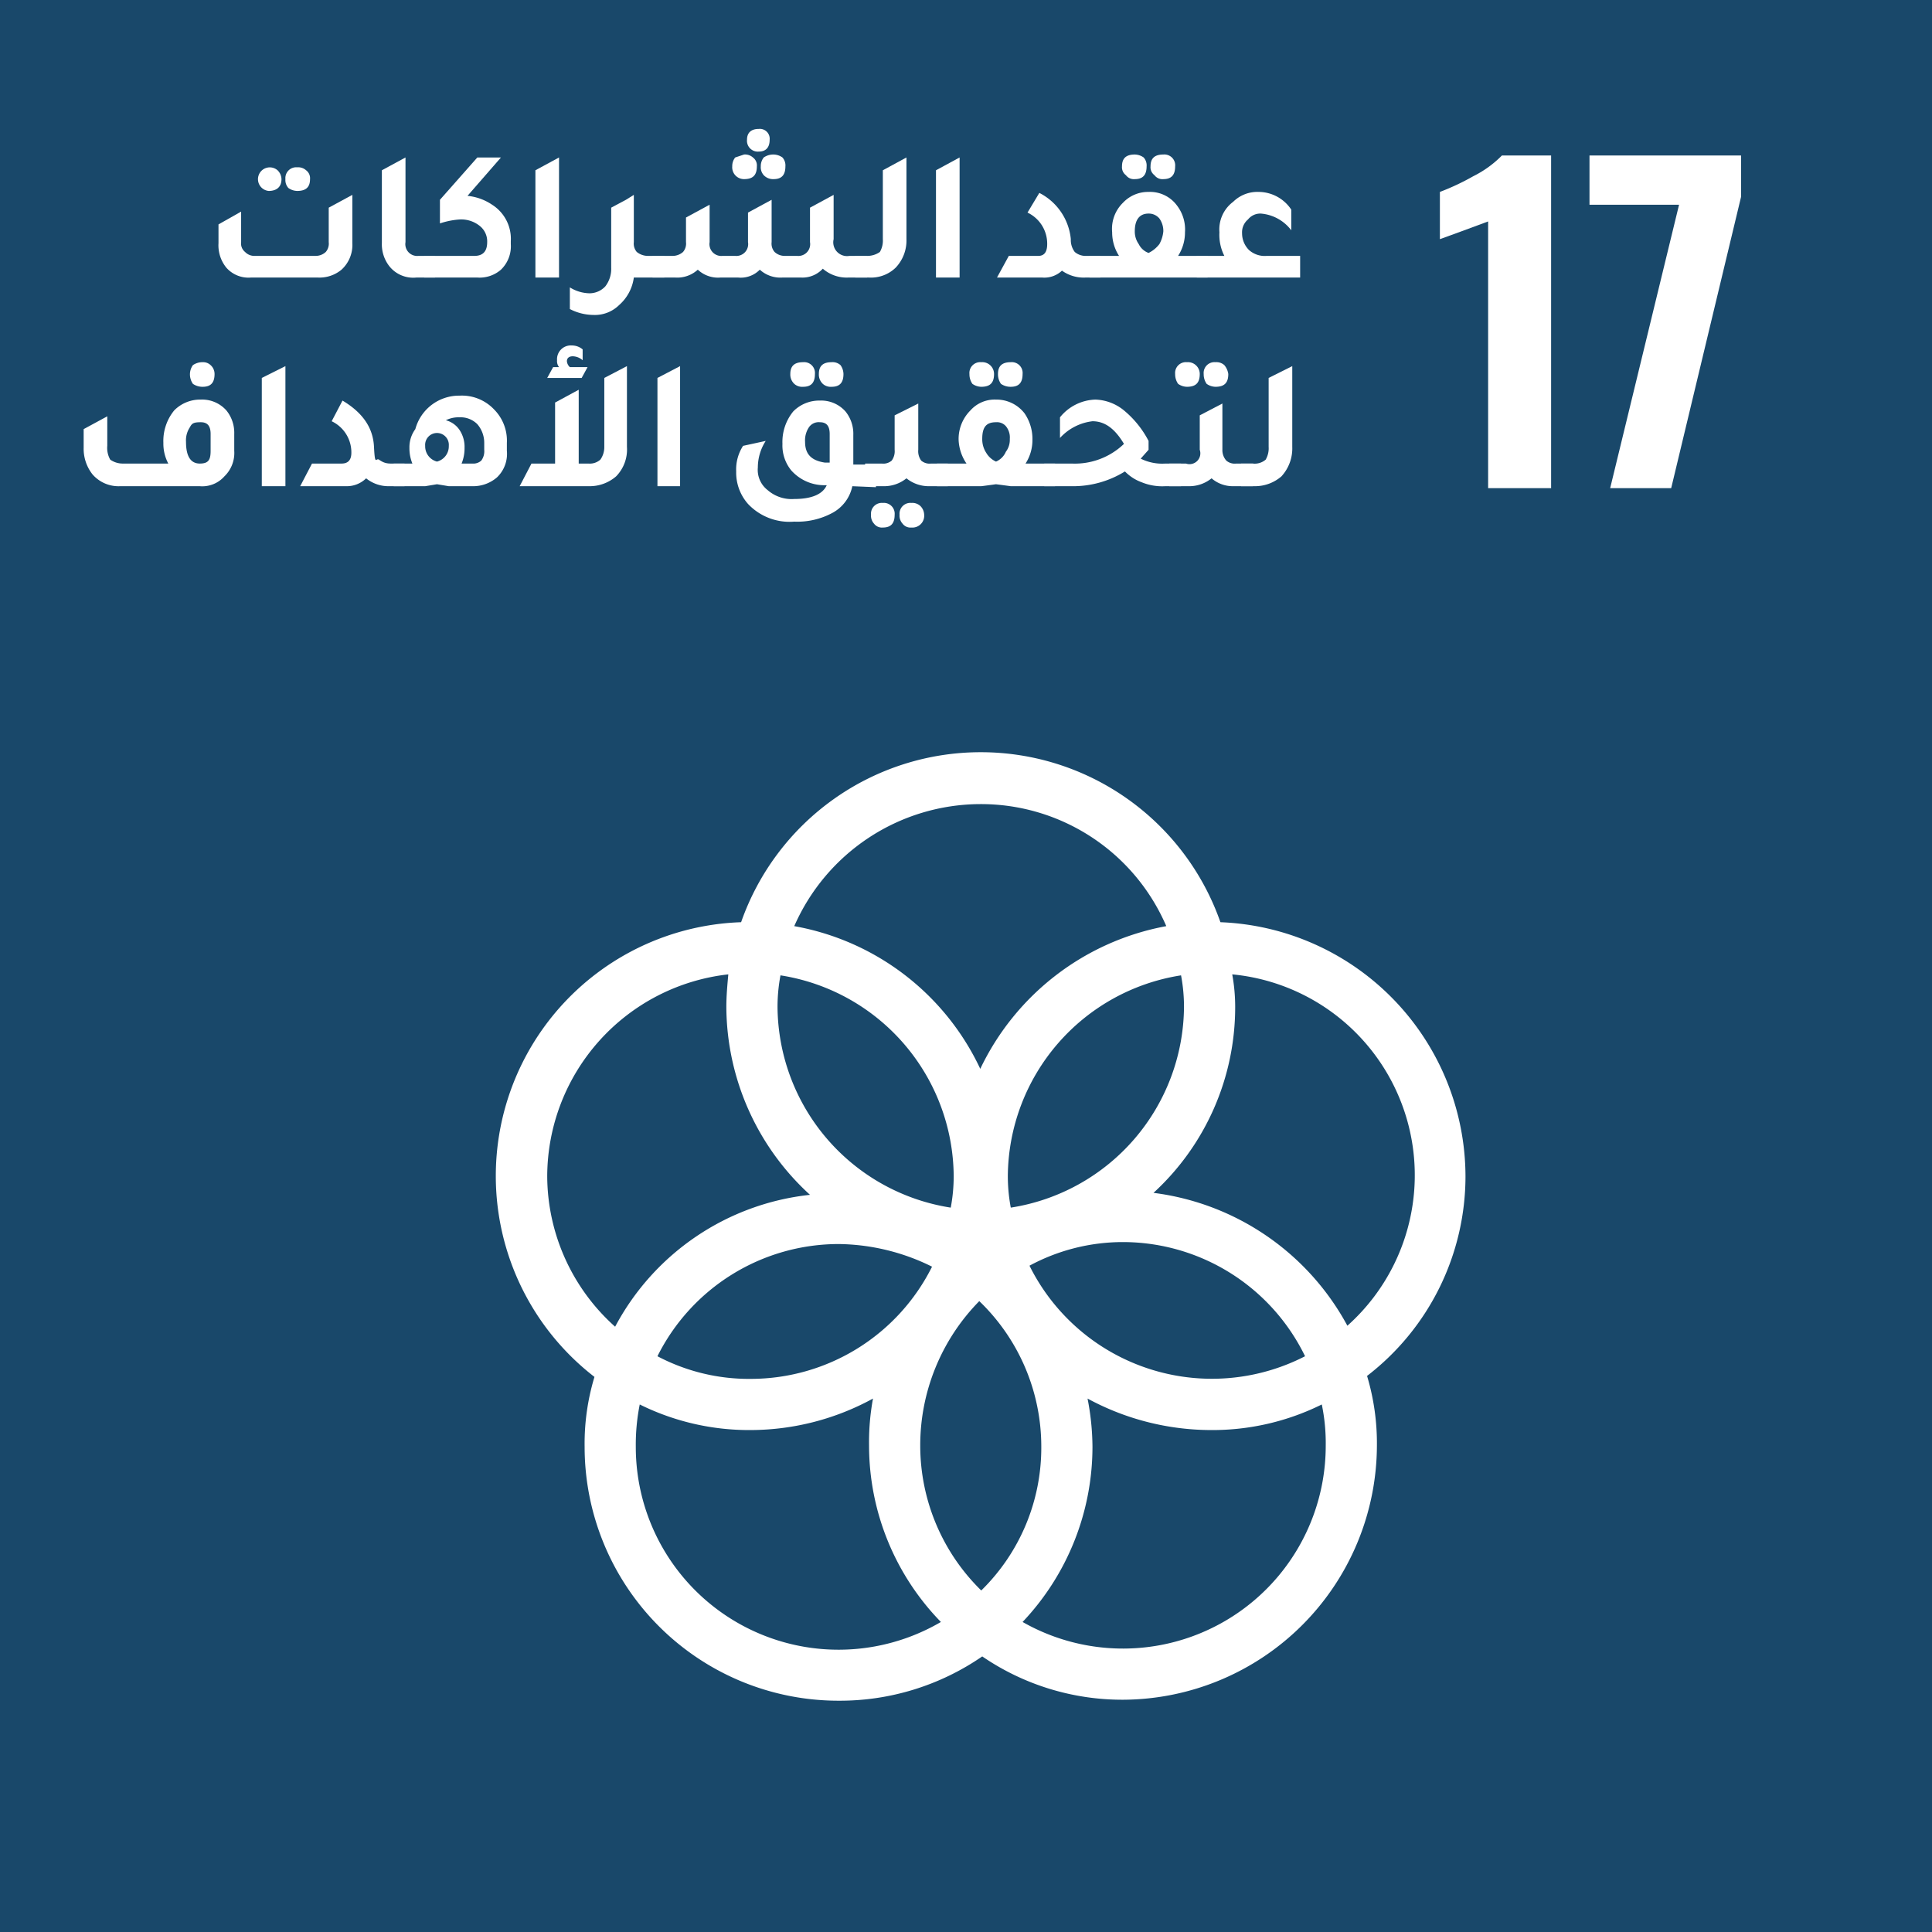 <svg xmlns="http://www.w3.org/2000/svg" viewBox="0 0 196.3 196.3"><defs><style>.a{fill:#19486a;}.b{fill:#fff;}</style></defs><title>color-sdg-ar</title><rect class="a" x="-0.2" y="-0.3" width="197.3" height="197.32"/><path class="b" d="M148.9,119.5A25.9,25.9,0,0,0,124,93.7a25.8,25.8,0,0,0-48.7,0,25.8,25.8,0,0,0-14.9,46.2,23.4,23.4,0,0,0-1,7.1,25.8,25.8,0,0,0,25.8,25.8,25.5,25.5,0,0,0,14.6-4.5,25.2,25.2,0,0,0,14.3,4.4,25.9,25.9,0,0,0,25.8-25.8,23.9,23.9,0,0,0-1-7.1,25.6,25.6,0,0,0,10-20.3m-28.6-17.2a20.8,20.8,0,0,1-17.6,20.4,17.3,17.3,0,0,1-.3-3.2A20.8,20.8,0,0,1,120,99.1a17.3,17.3,0,0,1,.3,3.2M99.7,161.6a20.6,20.6,0,0,1-6.2-14.7,20.9,20.9,0,0,1,6-14.7,20.5,20.5,0,0,1,6.3,14.8,20.3,20.3,0,0,1-6.1,14.6M79.3,99.1a20.8,20.8,0,0,1,17.6,20.4,17.3,17.3,0,0,1-.3,3.2A20.8,20.8,0,0,1,79,102.3a17.3,17.3,0,0,1,.3-3.2m15.4,29.6a20.6,20.6,0,0,1-18.4,11.4,19.9,19.9,0,0,1-9.5-2.3,20.6,20.6,0,0,1,18.4-11.4,21.8,21.8,0,0,1,9.5,2.3m9.9-.1a20,20,0,0,1,9.5-2.4,20.6,20.6,0,0,1,18.5,11.6,20.7,20.7,0,0,1-28-9.2m-5-46.9a20.5,20.5,0,0,1,18.9,12.4,26.2,26.2,0,0,0-18.9,14.5A25.9,25.9,0,0,0,80.7,94.1,20.7,20.7,0,0,1,99.6,81.7m-44,37.8A20.7,20.7,0,0,1,74,99c-.1,1.1-.2,2.2-.2,3.3a26,26,0,0,0,8.5,19.1,25.5,25.5,0,0,0-19.8,13.4,20.6,20.6,0,0,1-6.9-15.3m9,27.5a20.9,20.9,0,0,1,.4-4.3,25,25,0,0,0,11.3,2.6,26,26,0,0,0,12.4-3.2,24.5,24.5,0,0,0-.4,4.8,25.7,25.7,0,0,0,7.3,17.9,20.6,20.6,0,0,1-31-17.8m70.1-.1a20.6,20.6,0,0,1-30.8,17.9A25.9,25.9,0,0,0,111,147a26.3,26.3,0,0,0-.5-4.9,26.4,26.4,0,0,0,12.5,3.2,25,25,0,0,0,11.3-2.6,19.3,19.3,0,0,1,.4,4.2m-17.5-25.7a25.6,25.6,0,0,0,8.3-18.9,18.4,18.4,0,0,0-.3-3.3,20.5,20.5,0,0,1,11.7,35.7,26.1,26.1,0,0,0-19.7-13.5"/><path class="b" d="M25.5,28.2a3,3,0,0,1-2.5-1,3.6,3.6,0,0,1-.8-2.5V22.8l2.3-1.3v3.1a1.1,1.1,0,0,0,.4,1,1.3,1.3,0,0,0,1,.4h6.2a1.5,1.5,0,0,0,1-.4,1.3,1.3,0,0,0,.3-1V21.1l2.4-1.3v4.9a3.4,3.4,0,0,1-1.1,2.7,3.5,3.5,0,0,1-2.4.8Zm1.8-8.8a1.2,1.2,0,1,1,.9-2.1,1.3,1.3,0,0,1,.4.9c0,.8-.5,1.2-1.3,1.2m2.9,0a1.6,1.6,0,0,1-.9-.3,1.2,1.2,0,0,1-.3-.9A1.1,1.1,0,0,1,30.2,17a1.2,1.2,0,0,1,.9.3,1,1,0,0,1,.4.9c0,.8-.4,1.2-1.3,1.2"/><path class="b" d="M42.3,28.2a3.1,3.1,0,0,1-2.7-1.1,3.6,3.6,0,0,1-.8-2.4V17.3L41.2,16v8.6A1.2,1.2,0,0,0,42.5,26h1.7v2.2Z"/><path class="b" d="M47.5,19.9a5.4,5.4,0,0,1,2.5.9,4.1,4.1,0,0,1,1.9,3.7v.3a3.3,3.3,0,0,1-1,2.6,3.3,3.3,0,0,1-2.4.8H43.1V26h5.1c.9,0,1.3-.5,1.3-1.4h0a2,2,0,0,0-.7-1.6,3,3,0,0,0-2.1-.7,7.9,7.9,0,0,0-2,.4V20.3L48.5,16h2.4Z"/><polygon class="b" points="54.4 28.2 54.4 17.3 56.8 16 56.8 28.2 54.4 28.2"/><path class="b" d="M65.8,26h1.7v2.2H64.4a4.5,4.5,0,0,1-1.5,2.8,3.5,3.5,0,0,1-2.6,1,5.3,5.3,0,0,1-2.4-.6V29.2a3.9,3.9,0,0,0,2,.6,2.2,2.2,0,0,0,1.6-.7,2.9,2.9,0,0,0,.6-1.9V21.1l1.5-.8.8-.5h0v4.8a1.3,1.3,0,0,0,.3,1,1.8,1.8,0,0,0,1.1.4"/><path class="b" d="M66.3,28.2V26h2a1.6,1.6,0,0,0,1.1-.4,1.3,1.3,0,0,0,.3-1V22.1l2.4-1.3v3.8A1.2,1.2,0,0,0,73.4,26h1.3A1.2,1.2,0,0,0,76,24.6v-3l2.4-1.3v4.3a1.3,1.3,0,0,0,.3,1,1.5,1.5,0,0,0,1,.4H81a1.2,1.2,0,0,0,1.3-1.4V21.1l2.4-1.3v4.5A1.4,1.4,0,0,0,86.3,26h1.8v2.2H86.2a3.7,3.7,0,0,1-2.6-.9,2.8,2.8,0,0,1-2.2.9H79.5a3.1,3.1,0,0,1-2.3-.8,2.7,2.7,0,0,1-2.2.8H73.2a3,3,0,0,1-2.3-.8,3.1,3.1,0,0,1-2.3.8Zm9.3-10a1.2,1.2,0,0,1-1.2-1.3,1.4,1.4,0,0,1,.3-.9l.9-.3a1.2,1.2,0,0,1,.9.3,1,1,0,0,1,.4.9c0,.9-.4,1.3-1.3,1.3m1.5-2.8a1.1,1.1,0,0,1-1.2-1.2c0-.7.4-1.1,1.2-1.1a1,1,0,0,1,1.1,1.1c0,.8-.4,1.2-1.1,1.2m1.5,2.8a1.3,1.3,0,0,1-1-.4,1.2,1.2,0,0,1-.3-.9,1.4,1.4,0,0,1,.3-.9,1.7,1.7,0,0,1,1-.3,1.6,1.6,0,0,1,.9.3,1.2,1.2,0,0,1,.3.9c0,.9-.4,1.3-1.2,1.3"/><path class="b" d="M86.9,28.2V26h1.2a2.2,2.2,0,0,0,1.3-.4,2.3,2.3,0,0,0,.3-1.3v-7L92.1,16v8.3A4,4,0,0,1,91,27.2a3.6,3.6,0,0,1-2.7,1Z"/><polygon class="b" points="95.1 28.2 95.1 17.3 97.5 16 97.5 28.2 95.1 28.2"/><path class="b" d="M101.3,28.2l1.2-2.2h3q.9,0,.9-1.2a3.5,3.5,0,0,0-2-3.2l1.2-2a5.9,5.9,0,0,1,3.2,4.7,2,2,0,0,0,.4,1.3,1.7,1.7,0,0,0,1.2.4h1.4v2.2h-1.5a3.8,3.8,0,0,1-2.4-.7,2.6,2.6,0,0,1-2,.7Z"/><path class="b" d="M119.7,26h3v2.2h-12V26h3a4.4,4.4,0,0,1-.7-2.4,3.7,3.7,0,0,1,1.1-3,3.5,3.5,0,0,1,2.6-1.1,3.4,3.4,0,0,1,2.9,1.4,4,4,0,0,1,.8,2.7,4.4,4.4,0,0,1-.7,2.4m-4.4-7.8a1,1,0,0,1-.9-.4,1,1,0,0,1-.4-.9c0-.8.4-1.2,1.3-1.2a1.6,1.6,0,0,1,.9.3,1.2,1.2,0,0,1,.3.9c0,.9-.4,1.3-1.2,1.3m1.4,7.5a3.1,3.1,0,0,0,1.1-.9,3.3,3.3,0,0,0,.4-1.3,2.2,2.2,0,0,0-.4-1.3,1.4,1.4,0,0,0-1.1-.5c-.9,0-1.4.6-1.4,1.8a2.2,2.2,0,0,0,.4,1.3,1.8,1.8,0,0,0,1,.9m1.5-7.5a1,1,0,0,1-.9-.4,1,1,0,0,1-.4-.9c0-.8.4-1.2,1.3-1.2a1.1,1.1,0,0,1,1.2,1.2c0,.9-.4,1.3-1.2,1.3"/><path class="b" d="M132.1,26v2.2H121.6V26h2.8a4.7,4.7,0,0,1-.5-2.4,3.5,3.5,0,0,1,1.4-3.1,3.5,3.5,0,0,1,2.6-1,4,4,0,0,1,3.3,1.8v2.1a4.3,4.3,0,0,0-3.1-1.7,1.6,1.6,0,0,0-1.3.6,1.7,1.7,0,0,0-.6,1.4,2.4,2.4,0,0,0,.7,1.7,2.4,2.4,0,0,0,1.8.6Z"/><path class="b" d="M12.2,49.4a3.5,3.5,0,0,1-2.8-1.2,4.2,4.2,0,0,1-.9-2.7V43.6l2.4-1.3v3a2.4,2.4,0,0,0,.3,1.4,2.2,2.2,0,0,0,1.3.4h4.6a4.3,4.3,0,0,1-.5-2.1,4.9,4.9,0,0,1,1.1-3.3,3.7,3.7,0,0,1,2.7-1.1A3.3,3.3,0,0,1,23,41.7a3.6,3.6,0,0,1,.8,2.4v1.7a3.3,3.3,0,0,1-1,2.6,3,3,0,0,1-2.5,1Zm9.2-5.3c0-.8-.3-1.2-1-1.2s-.9.1-1.1.5a2.4,2.4,0,0,0-.4,1.5c0,1.5.5,2.2,1.4,2.2s1.1-.4,1.1-1.3Zm-.8-4.8a1.7,1.7,0,0,1-1-.3,1.7,1.7,0,0,1-.3-1,1.6,1.6,0,0,1,.3-.9,1.7,1.7,0,0,1,1-.3,1.1,1.1,0,0,1,.8.3,1.2,1.2,0,0,1,.4.9c0,.9-.4,1.3-1.2,1.3"/><polygon class="b" points="26.6 49.4 26.6 38.4 29 37.2 29 49.4 26.6 49.4"/><path class="b" d="M30.5,49.4l1.2-2.3h3c.7,0,1-.4,1-1.1a3.5,3.5,0,0,0-2-3.2l1.1-2.1c2,1.2,3.1,2.7,3.2,4.7s.2,1.1.5,1.3.6.4,1.2.4h1.4v2.3H39.5a3.6,3.6,0,0,1-2.3-.8,2.8,2.8,0,0,1-2,.8Z"/><path class="b" d="M42.2,43.6a4.6,4.6,0,0,1,4.5-3.4,4.5,4.5,0,0,1,3.5,1.4A4.5,4.5,0,0,1,51.5,45v.8a3.3,3.3,0,0,1-1,2.7,3.7,3.7,0,0,1-2.5.9H45.6l-1.2-.2-1.2.2H40V47.1h1.9a4.1,4.1,0,0,1-.3-1.6,3.1,3.1,0,0,1,.6-1.9m2.2,3.3a1.6,1.6,0,0,0,1.2-1.6,1.2,1.2,0,0,0-.3-.9,1.2,1.2,0,0,0-1.8,0,1.2,1.2,0,0,0-.3.9,1.6,1.6,0,0,0,1.2,1.6m4.8-1.2V45a2.9,2.9,0,0,0-.7-1.9,2.4,2.4,0,0,0-1.8-.7,2.9,2.9,0,0,0-1.4.3,2.4,2.4,0,0,1,1.4,1,3.1,3.1,0,0,1,.5,1.8,4.1,4.1,0,0,1-.3,1.6H48a1.2,1.2,0,0,0,.9-.3,1.6,1.6,0,0,0,.3-1.1"/><path class="b" d="M61.4,38.4l2.3-1.2v8.2a3.9,3.9,0,0,1-1.1,3,4.1,4.1,0,0,1-2.7,1H52.8L54,47.1h2.4V40.9l2.4-1.3v7.5h1a1.6,1.6,0,0,0,1.2-.4,2.2,2.2,0,0,0,.4-1.3Zm-1.7-1.1-.6,1.1H55.6l.6-1.1h.6a1,1,0,0,1-.2-.7,1.4,1.4,0,0,1,1.5-1.5,1.7,1.7,0,0,1,1.1.4v1.1a1.6,1.6,0,0,0-1-.4c-.4,0-.6.2-.6.5a.9.9,0,0,0,.3.6Z"/><polygon class="b" points="66.8 49.4 66.8 38.4 69.1 37.2 69.1 49.4 66.8 49.4"/><path class="b" d="M86.6,49.4a4,4,0,0,1-2,2.7,7.5,7.5,0,0,1-3.9.9A5.8,5.8,0,0,1,76,51.2a4.8,4.8,0,0,1-1.2-3.3,4.4,4.4,0,0,1,.7-2.6l2.3-.5a5,5,0,0,0-.8,2.7,2.6,2.6,0,0,0,1,2.3,3.7,3.7,0,0,0,2.7.9c1.8,0,2.9-.5,3.3-1.4h-.3a4.5,4.5,0,0,1-3.3-1.5,4,4,0,0,1-.9-2.7,4.9,4.9,0,0,1,1.1-3.3,3.7,3.7,0,0,1,2.7-1.1,3.3,3.3,0,0,1,2.6,1.1,3.6,3.6,0,0,1,.8,2.4v3H89v2.3Zm-5-10.1a1.2,1.2,0,0,1-.9-.3,1.3,1.3,0,0,1-.4-1c0-.8.4-1.2,1.3-1.2A1.1,1.1,0,0,1,82.8,38c0,.9-.4,1.3-1.2,1.3M84.3,47V44.1c0-.8-.3-1.2-1-1.2a1.2,1.2,0,0,0-1.1.5,2.4,2.4,0,0,0-.4,1.5c0,1.3.7,1.9,2,2.1Zm.2-7.7a1.2,1.2,0,0,1-.9-.3,1.3,1.3,0,0,1-.4-1c0-.8.4-1.2,1.3-1.2a1.2,1.2,0,0,1,.9.3,1.6,1.6,0,0,1,.3.9c0,.9-.4,1.3-1.2,1.3"/><path class="b" d="M94.6,47.1h1.7v2.3H94.4a3.6,3.6,0,0,1-2.3-.8,3.6,3.6,0,0,1-2.3.8H87.9V47.1h1.7a1.3,1.3,0,0,0,1-.3,1.6,1.6,0,0,0,.3-1.1V42.2L93.3,41v4.7a1.6,1.6,0,0,0,.3,1.1,1.3,1.3,0,0,0,1,.3m-4.9,4a1.1,1.1,0,0,1,1.2,1.2c0,.9-.4,1.3-1.2,1.3a1,1,0,0,1-.9-.4,1.2,1.2,0,0,1-.3-.9,1.1,1.1,0,0,1,1.2-1.2m2.9,0a1.2,1.2,0,0,1,.9.3,1.3,1.3,0,0,1,.4.9,1.2,1.2,0,0,1-1.3,1.3,1,1,0,0,1-.9-.4,1.2,1.2,0,0,1-.3-.9,1.1,1.1,0,0,1,1.2-1.2"/><path class="b" d="M104.2,47.1h3v2.3h-4.5l-1.5-.2-1.5.2H95.2V47.1h3a4.6,4.6,0,0,1-.8-2.4,4.1,4.1,0,0,1,1.2-3,3.3,3.3,0,0,1,2.6-1.1,3.6,3.6,0,0,1,2.9,1.4,4.6,4.6,0,0,1,.8,2.7,4.4,4.4,0,0,1-.7,2.4m-4.5-7.8a1.6,1.6,0,0,1-.9-.3,1.7,1.7,0,0,1-.3-1,1.1,1.1,0,0,1,1.2-1.2A1.2,1.2,0,0,1,101,38c0,.9-.4,1.3-1.3,1.3m1.5,7.6a1.9,1.9,0,0,0,1-1,2,2,0,0,0,.4-1.3,1.8,1.8,0,0,0-.4-1.3,1.2,1.2,0,0,0-1-.4c-1,0-1.4.5-1.4,1.7a2.5,2.5,0,0,0,.4,1.4,2.2,2.2,0,0,0,1,.9m1.5-7.6a1.7,1.7,0,0,1-1-.3,1.7,1.7,0,0,1-.3-1c0-.8.4-1.2,1.3-1.2a1.1,1.1,0,0,1,1.2,1.2c0,.9-.4,1.3-1.2,1.3"/><path class="b" d="M118.4,47.1H120v2.3h-1.6A5.5,5.5,0,0,1,116,49a4.5,4.5,0,0,1-1.7-1.1,10,10,0,0,1-5.4,1.5h-2.8V47.1h2.8a7.2,7.2,0,0,0,5.3-2c-.9-1.5-1.9-2.3-3.2-2.3a5.3,5.3,0,0,0-3.3,1.7V42.4a4.8,4.8,0,0,1,3.6-1.8,4.8,4.8,0,0,1,2.9,1.1,10,10,0,0,1,2.5,3.1v.9l-.8.9a4.9,4.9,0,0,0,2.5.5"/><path class="b" d="M125.6,47.1h1.7v2.3h-2a3.3,3.3,0,0,1-2.2-.8,3.6,3.6,0,0,1-2.3.8h-2V47.1h1.7a1.1,1.1,0,0,0,1.4-1.4V42.2l2.3-1.2v4.7a1.6,1.6,0,0,0,.4,1.1,1.3,1.3,0,0,0,1,.3m-5-7.8a1.6,1.6,0,0,1-.9-.3,1.7,1.7,0,0,1-.3-1,1.1,1.1,0,0,1,1.2-1.2,1.2,1.2,0,0,1,1.3,1.2c0,.9-.4,1.3-1.3,1.3m2.9,0a1.6,1.6,0,0,1-.9-.3,1.7,1.7,0,0,1-.3-1,1.1,1.1,0,0,1,1.2-1.2,1.2,1.2,0,0,1,.9.3,1.8,1.8,0,0,1,.4.9c0,.9-.4,1.3-1.3,1.3"/><path class="b" d="M126.1,49.4V47.1h1.2a1.7,1.7,0,0,0,1.3-.4,2.3,2.3,0,0,0,.3-1.3v-7l2.4-1.2v8.2a4.2,4.2,0,0,1-1.1,3,4.1,4.1,0,0,1-2.7,1Z"/><path class="b" d="M151.2,22.5l-2.7,1-2.2.8V19.5a24.3,24.3,0,0,0,3.4-1.6,10.8,10.8,0,0,0,2.9-2.1h5V49.6h-6.4Z"/><polygon class="b" points="170.6 20.8 161.5 20.8 161.5 15.8 176.9 15.8 176.9 20 169.8 49.6 163.6 49.6 170.6 20.8"/></svg>